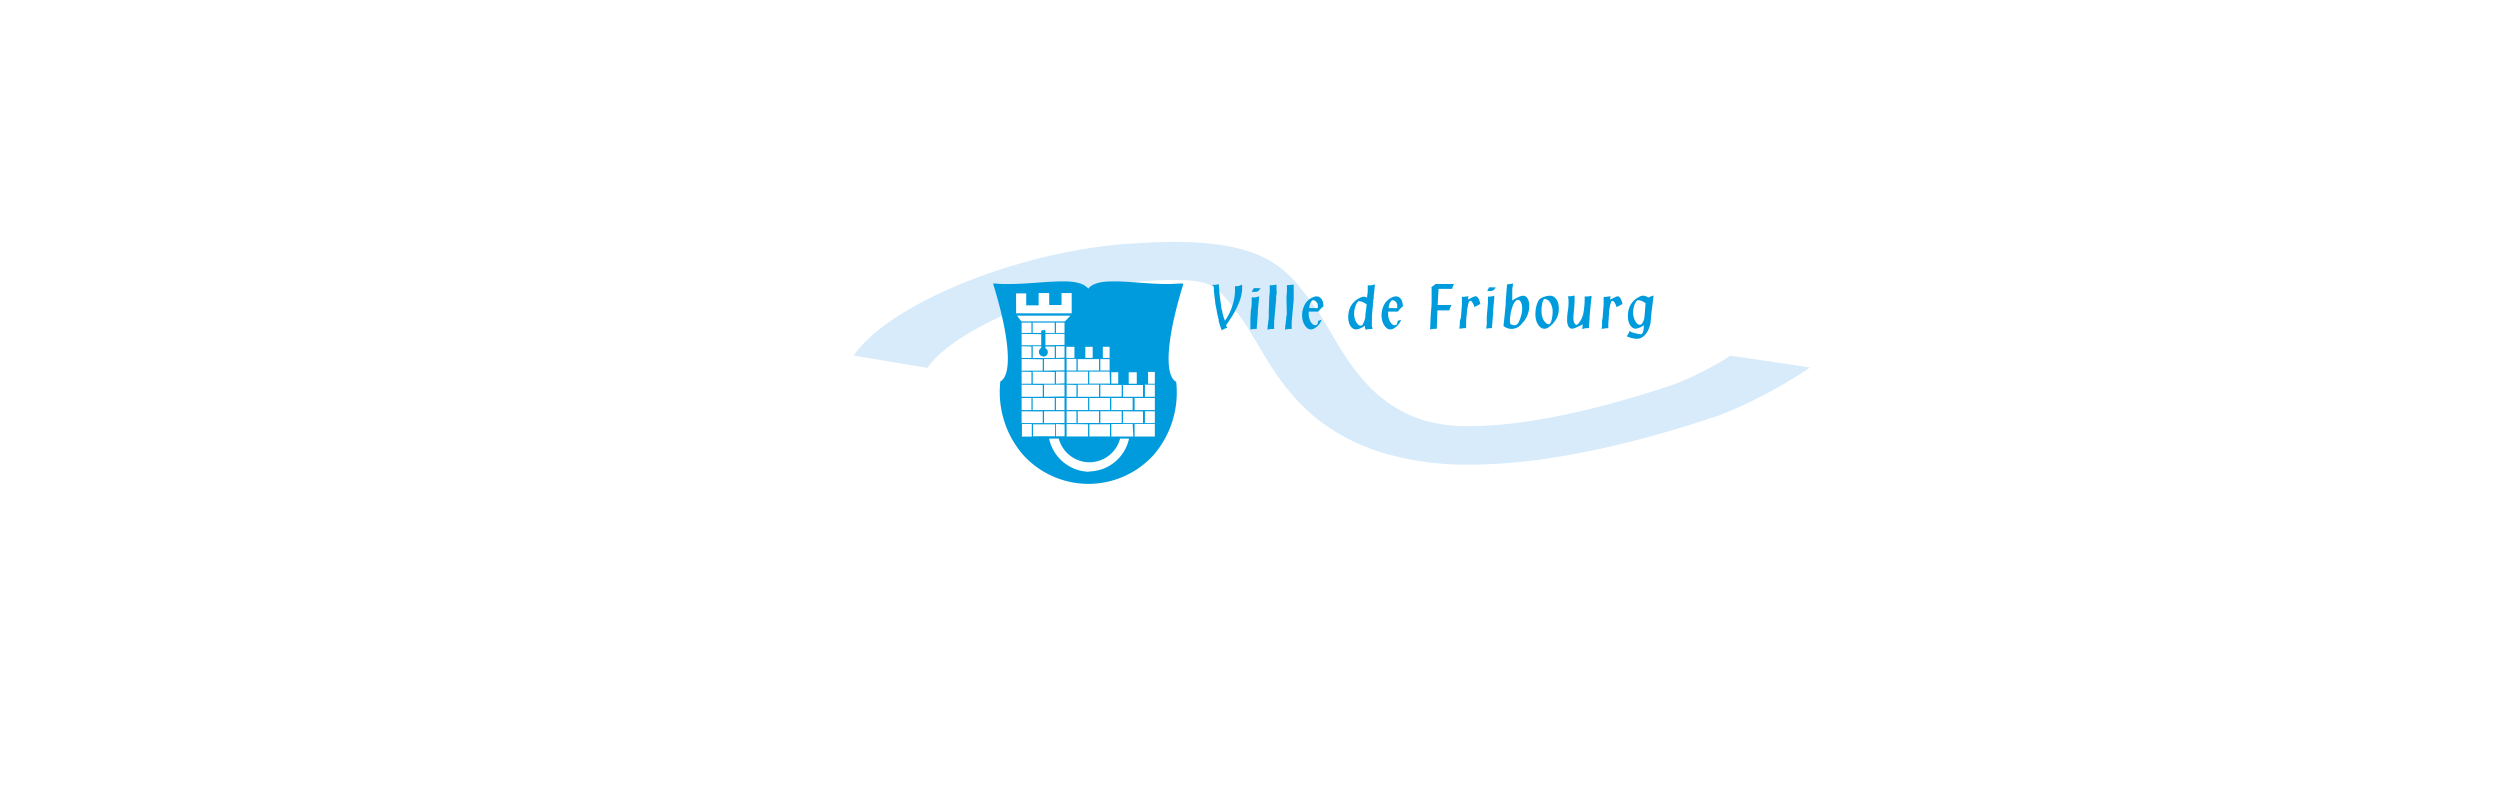 <svg id="Calque_26" data-name="Calque 26" xmlns="http://www.w3.org/2000/svg" width="310" height="98" viewBox="0 0 310 98"><defs><style>.cls-1{fill:#d7ebfa;}.cls-2{fill:#009bdc;}</style></defs><path class="cls-1" d="M133.23,36.18a49.58,49.58,0,0,1,8.54-1.31h.15c1.39-.1,2.64-.15,3.7-.15,3,0,3.88.39,4.25.55,1.46.64,2.54,2.14,3.92,4l.71,1,1.3,2.16c2.8,4.77,6.29,10.72,15.45,13.66a36.57,36.57,0,0,0,11.07,1.52c10.58,0,22.51-3.29,30.67-6.05l.06,0a58,58,0,0,0,11.4-6l-9.86-1.46a39.82,39.82,0,0,1-7,3.56c-9.89,3.34-18.86,5.18-25.26,5.18a19.61,19.61,0,0,1-5.85-.74c-6.26-2-9.21-7-11.58-11.08l-1.4-2.33-.79-1.07c-3-4.09-5.55-7.62-17.13-7.62-1.47,0-3.08.06-4.82.18h-.14c-13.93.79-30.32,7.41-34.76,13.91L115,45.62c1.64-2.4,5.69-5,10.56-7V35.89h7.68Z"/><path class="cls-2" d="M146.74,35.16l-.34,0c-.5,0-1,.06-1.62.06-1.23,0-2.48-.09-3.68-.18s-2.07-.15-3-.15c-1.16,0-2.51.11-3.16.9-.65-.79-2-.9-3.16-.9-.89,0-1.9.07-3,.15s-2.44.18-3.68.18c-.59,0-1.11,0-1.61-.06l-.35,0,.1.33c1.94,6.35,2.28,10.85.88,11.76l-.09.06v.12a11.87,11.87,0,0,0,2.86,9A10.94,10.94,0,0,0,135,60h0a10.94,10.94,0,0,0,8-3.53,11.87,11.87,0,0,0,2.86-9v-.12l-.1-.06c-1.4-.91-1.06-5.42.88-11.76Zm-6.78,11h1v1.42h-1Zm-.71,1.58h2.48v1.46h-2.48Zm1.2,3.11H137.8v-1.5h2.65Zm1.28.17v1.45h-2.48V51Zm-5.45-1.82h-2.64V47.7h2.64Zm1.36.15v1.5h-2.57v-1.5Zm-2.72-1.77h-2.66V46.08h2.66Zm-1.44.16v1.46h-1.22V47.7Zm1.44,1.61v1.5h-2.66v-1.5ZM133.48,51v1.46h-1.22V51Zm1.44,1.61v1.51h-2.66V52.58Zm-1.28-.15V51h2.64v1.45Zm1.44.15h2.56v1.51h-2.56Zm1.36-.15V51h2.65v1.45Zm1.36-6.31h.86v1.42h-.86Zm0,1.58h1.29v1.46h-2.65V47.7Zm-.16-.16h-2.57V46.08h2.52v0h0ZM136.75,43h.84v1.38h-.84Zm-.31,1.53h1.15v1.42h-1.15ZM134.58,43h.91v1.38h-.91Zm-.94,1.53h2.64v1.42h-2.64Zm-.16,1.42h-1.22V44.5h1.22Zm-.25-1.57h-1V43h1Zm-7.24-8h1.26v1.48h1.54V36.34h1.31v1.48h1.53V36.34h1.26v2.51H126Zm.12,2.76h6.62l-.68.71h-5.4Zm3.35,13.33V51H132v1.45Zm2.55.15V54.1h-1.07V52.58Zm-2.9-11.18v1.37h-2.43V41.4Zm-2.43-.16V40h1.22v1.28Zm2.76-.34h-.13a.2.2,0,0,0-.2.19v.15h-1.06V40h2.74v1.28h-1.16v-.15A.19.19,0,0,0,129.44,40.9Zm-.06,3.29a.56.56,0,0,0,.55-.56.55.55,0,0,0-.3-.49v-.21h1.16v1.42h-2.73V42.93h1.05v.21a.57.57,0,0,0-.29.49A.56.56,0,0,0,129.38,44.19Zm-1.48-1.26v1.42h-1.22V42.93Zm1.4,1.58v1.41h-2.62V44.51Zm1.49,1.57v1.46h-2.73V46.08Zm-2.89,0v1.46h-1.22V46.08Zm1.4,1.62v1.46h-2.62V47.7Zm-1.4,1.61v1.5h-1.22v-1.5Zm0,1.66h1.4v1.45h-2.62V51Zm.15-.16v-1.5h2.74v1.5Zm2.89,0v-1.5H132v1.5Zm-1.48-1.65V47.7H132v1.46Zm1.48-1.62V46.08H132v1.46Zm-1.48-1.62V44.51H132v1.41Zm1.48-1.57V42.93H132v1.42Zm-1.31-1.58V41.4H132v1.32h0v.05Zm1.31-1.53V40H132v1.28Zm-3,12.86h-1.22V52.58h1.22Zm.15-1.52h2.74V54.1h-2.74Zm7,5.88a5.19,5.19,0,0,1-5-4.11h1.2a3.93,3.93,0,0,0,7.6,0H140A5.15,5.15,0,0,1,135,58.46Zm5.44-4.37H137.8V52.58h2.65Zm2.67,0h-2.51V52.58h2.51Zm0-1.66h-1.23V51h1.23Zm0-1.62h-2.51v-1.5h2.51Zm0-1.65h-1.23V47.7h1.23Zm0-1.62h-.84V46.12h.84Z"/><path class="cls-2" d="M150.52,35.53l0,.19,0,.37.08.68.09.69c0,.21.06.43.1.64s.08.42.12.65.09.42.14.61,0,.17.06.24,0,.12,0,.17a.9.9,0,0,0,.05.19q.14.49.33,1h0l.26-.15a2.7,2.7,0,0,1,.41-.16l0,0,0,0-.13-.32a17.12,17.12,0,0,0,1-1.55,9.91,9.91,0,0,0,.66-1.39,5,5,0,0,0,.27-1,3.47,3.47,0,0,0,.06-.45c0-.14,0-.33,0-.56v-.07a.3.3,0,0,0-.14.05,2.61,2.61,0,0,1-.43.13l-.31,0c0,.24,0,.4,0,.5a6.16,6.16,0,0,1-.33,1.93,6.4,6.4,0,0,1-.93,1.86h0c0-.1-.07-.2-.1-.3s-.07-.22-.11-.37a2.53,2.53,0,0,1-.09-.34c0-.07,0-.18-.07-.34s-.07-.36-.1-.58-.08-.51-.12-.84l-.09-.75q0-.26-.06-.78v-.24l-.39.08h-.46Zm4.9,1.35h-.21l0,.49c0,.25,0,.56-.07.93s-.05.74-.09,1.1c0,.17,0,.31,0,.42s0,.24,0,.37,0,.26,0,.41,0,.24,0,.27h0a1.84,1.84,0,0,1,.48-.08h.3l.14-1.9,0-.32c.06-.7.11-1.19.14-1.47,0-.1,0-.21.05-.32H156a1.48,1.48,0,0,1-.57.1m-.22-.69h.05l.36,0a.69.69,0,0,0,.38-.09,1.12,1.12,0,0,0,.31-.37,1.61,1.61,0,0,1-.39,0l-.45,0h0Zm2.12,2.43c0,.29,0,.5,0,.63s0,.3-.05.5,0,.36-.06.49,0,.36-.06.66a1.42,1.42,0,0,1,.55-.11h.28v-.11c0-.12,0-.33,0-.64v-.13l.25-2.77V37c0-.12,0-.29.05-.52s0-.27,0-.41,0-.24,0-.3a1.54,1.54,0,0,1,0-.19.93.93,0,0,0,0-.13,1.2,1.2,0,0,1,0-.14l-.08,0a6,6,0,0,1-.76.07v.18c0,.06,0,.26,0,.6l-.06.68Zm2.23,0c0,.29,0,.5-.05.63s0,.3-.05.5,0,.36-.06.49,0,.36-.07.66a1.5,1.5,0,0,1,.56-.11h.28v-.11c0-.12,0-.33,0-.64v-.13l.25-2.77,0-.16c0-.12,0-.29,0-.52s0-.27,0-.41,0-.24,0-.3a1.54,1.54,0,0,1,0-.19.93.93,0,0,0,0-.13,1.2,1.2,0,0,1,0-.14l-.08,0a6,6,0,0,1-.76.07v.18c0,.06,0,.26,0,.6l-.06.68Zm3-1.12a.49.49,0,0,1,.11-.21.16.16,0,0,1,.14-.06.53.53,0,0,1,.44.23.73.73,0,0,1,.15.29,2.48,2.48,0,0,1,0,.45,2.35,2.35,0,0,1-.5,0h-.56a2.48,2.48,0,0,1,.18-.73m1.28.8c.09-.1.2-.19.31-.29a2,2,0,0,0-.12-.66.89.89,0,0,0-.3-.42.69.69,0,0,0-.44-.15,1.29,1.29,0,0,0-.39.08,2.82,2.82,0,0,0-.42.22,2.12,2.12,0,0,0-.72.86,2.9,2.9,0,0,0-.26,1.22,2.39,2.39,0,0,0,.15.83,1.63,1.63,0,0,0,.4.64.73.73,0,0,0,.53.25,1,1,0,0,0,.51-.17,1.89,1.89,0,0,0,.5-.44,1.82,1.82,0,0,0,.33-.59l-.43.14a.94.94,0,0,1-.11.42.26.26,0,0,1-.25.11.55.55,0,0,1-.39-.19,1.28,1.28,0,0,1-.3-.51,1.84,1.84,0,0,1-.12-.66s0-.14,0-.32h1.2a4.71,4.71,0,0,1,.3-.37M169,40.24a.36.36,0,0,1-.26.14.55.55,0,0,1-.4-.21,1.59,1.59,0,0,1-.31-.55,2.08,2.08,0,0,1-.12-.71,2.74,2.74,0,0,1,.06-.56,3,3,0,0,1,.17-.55,1.44,1.44,0,0,1,.24-.39.21.21,0,0,1,.17-.06,1.16,1.16,0,0,1,.45.12,1.7,1.7,0,0,1,.47.29L169.31,39a2.09,2.09,0,0,1-.36,1.24m.77-4.86h-.12c0,.29,0,.48,0,.58,0,.39-.06.66-.08.78l0,.18a.77.77,0,0,0-.43-.13.93.93,0,0,0-.37.1,3,3,0,0,0-.46.25,2.18,2.18,0,0,0-.4.34,2.28,2.28,0,0,0-.51.82,3,3,0,0,0-.17,1,2.45,2.45,0,0,0,.12.8,1.31,1.31,0,0,0,.35.55.74.74,0,0,0,.5.2,1.31,1.31,0,0,0,.45-.1,4.2,4.2,0,0,0,.65-.36c0,.09,0,.24.07.47l.11,0a4.11,4.11,0,0,1,.78-.07,3.15,3.15,0,0,1-.09-.36,5.21,5.21,0,0,1,0-.64c0-.12,0-.22,0-.32,0-.49.07-1,.12-1.58,0-.37.06-.67.09-.9s0-.42.05-.58,0-.33.05-.49,0-.38.08-.64h-.08a1.74,1.74,0,0,1-.64.1m2.62,2.12a.49.49,0,0,1,.11-.21.17.17,0,0,1,.14-.06.54.54,0,0,1,.44.23.73.73,0,0,1,.15.29,2.48,2.48,0,0,1,0,.45,2.35,2.35,0,0,1-.5,0h-.56a2.48,2.48,0,0,1,.18-.73m1.28.8c.09-.1.2-.19.31-.29a2,2,0,0,0-.12-.66.89.89,0,0,0-.3-.42.69.69,0,0,0-.44-.15,1.29,1.29,0,0,0-.39.08,2.32,2.32,0,0,0-.41.22,2.07,2.07,0,0,0-.73.86,2.9,2.9,0,0,0-.26,1.22,2.39,2.39,0,0,0,.15.83,1.63,1.63,0,0,0,.4.64.73.73,0,0,0,.53.25,1,1,0,0,0,.51-.17,1.89,1.89,0,0,0,.5-.44,2.06,2.06,0,0,0,.34-.59l-.44.14a.82.82,0,0,1-.11.42c0,.08-.13.11-.25.11a.55.55,0,0,1-.39-.19,1.41,1.41,0,0,1-.3-.51,1.84,1.84,0,0,1-.12-.66s0-.14,0-.32h1.2c.11-.15.22-.27.3-.37m3.89-2.56c0,.73,0,1.23,0,1.47s0,.67-.06,1.24-.07,1.13-.09,1.5,0,.69-.06.94a2.61,2.61,0,0,1,.71-.09h.14l.08-2.28h1.12l.18,0,.19,0a1.13,1.13,0,0,1,.1-.34,2.08,2.08,0,0,1,.17-.33h-.15l-.31,0h-1.27l.11-2h1.27l.42,0a1.8,1.8,0,0,1,.23-.6H178a2.45,2.45,0,0,1-.52.38m3.54,4.18c0,.22,0,.36,0,.44s-.05.39-.06.53l.2,0a2.23,2.23,0,0,1,.47-.06h.17v-.35c0-.35,0-.83.09-1.45,0-.36.07-.66.11-.88a2.45,2.45,0,0,1,.14-.54.74.74,0,0,1,.11-.16.14.14,0,0,1,.09,0c.07,0,.16.07.25.22a1.86,1.86,0,0,1,.24.55l.73-.39a2.4,2.4,0,0,0-.21-.64.9.9,0,0,0-.19-.23.3.3,0,0,0-.18-.09,1.38,1.38,0,0,0-.36.12c-.19.09-.39.19-.59.31l.05-.42H182a4.15,4.15,0,0,1-.72.07s0,.25,0,.63v.15a.76.76,0,0,0,0,.15l-.13,1.68Zm3.7-3h-.21l0,.49q0,.38-.06.93l-.09,1.1c0,.17,0,.31,0,.42s0,.24,0,.37,0,.26-.05.41a1.84,1.84,0,0,1,0,.27h0a2,2,0,0,1,.49-.08H185l.15-1.9,0-.32c.06-.7.11-1.19.14-1.47a1.92,1.92,0,0,1,0-.32h-.07a1.52,1.52,0,0,1-.57.1m-.23-.69h0l.36,0a.7.7,0,0,0,.39-.09,1.25,1.25,0,0,0,.31-.37,1.61,1.61,0,0,1-.39,0l-.45,0h0Zm2.81,3.88a.61.61,0,0,1,0-.14v-.12a.23.23,0,0,0,0-.07,6,6,0,0,1,.39-1.82,1.73,1.73,0,0,1,.3-.47.43.43,0,0,1,.31-.18.34.34,0,0,1,.26.15,1.1,1.1,0,0,1,.2.39,2.38,2.38,0,0,1,.06.55,3.75,3.75,0,0,1-.08.69,5.5,5.5,0,0,1-.23.72,1.61,1.61,0,0,1-.28.5.44.44,0,0,1-.37.16,1.32,1.32,0,0,1-.52-.16l0,0h0a1,1,0,0,1,0-.17m-.3-4.71h-.1l-.16,2,0,.41c-.07.75-.16,1.66-.28,2.72a1.57,1.57,0,0,0,2.26-.27,3.24,3.24,0,0,0,.51-.66,2.86,2.86,0,0,0,.32-.77,3.24,3.24,0,0,0,.11-.82,1.83,1.83,0,0,0-.1-.64,1,1,0,0,0-.26-.43.54.54,0,0,0-.38-.16,1.49,1.49,0,0,0-.61.17,3.87,3.87,0,0,0-.76.43c0-.16,0-.32,0-.47s0-.29,0-.41,0-.26,0-.43.06-.43.1-.8h-.07a2.48,2.48,0,0,1-.68.08m4.65,5.53a1,1,0,0,0,.52-.19,3.1,3.1,0,0,0,.83-.86,2.44,2.44,0,0,0,.42-1.38,2.91,2.91,0,0,0-.09-.79,1.31,1.31,0,0,0-.31-.55.87.87,0,0,0-.67-.33,2.17,2.17,0,0,0-.73.13,1.49,1.49,0,0,0-.58.31,1.34,1.34,0,0,0-.27.45,3.69,3.69,0,0,0-.19.66,4.74,4.74,0,0,0-.06.75,2.81,2.81,0,0,0,.14.89,1.66,1.66,0,0,0,.41.66.85.85,0,0,0,.56.25Zm.23-.69a1.23,1.23,0,0,1-.44-.59,2.53,2.53,0,0,1-.16-1,3.85,3.85,0,0,1,.09-.86,1.25,1.25,0,0,1,.23-.55.15.15,0,0,1,.12,0,.59.59,0,0,1,.26.08.81.81,0,0,1,.23.17,2.06,2.06,0,0,1,.44,1.48,3.79,3.79,0,0,1-.1.77,1.33,1.33,0,0,1-.22.55.25.25,0,0,1-.18.08.5.5,0,0,1-.27-.11m4.45.69h.06a1.79,1.79,0,0,1,.62-.1h.14l.09-1.21,0-.24.13-1.4.11-1,0-.15h-.07a2.07,2.07,0,0,1-.52.07h-.26v.19s0,.09,0,.15q0,.69-.12,1.47a3.12,3.12,0,0,1-.26.93,3.59,3.59,0,0,1-.21.38,2.84,2.84,0,0,1-.24.29.29.29,0,0,1-.19.11c-.1,0-.19-.08-.27-.25a1.31,1.31,0,0,1-.11-.58c0-.13,0-.41.06-.83q.09-1,.09-1.35c0-.12,0-.29,0-.49v-.12h-.12a2.14,2.14,0,0,1-.58.08h-.12a2.66,2.66,0,0,1,.07.69c0,.21,0,.6-.09,1.15s-.09,1-.09,1.13a1.82,1.82,0,0,0,.08.55.88.88,0,0,0,.21.37.5.5,0,0,0,.32.13,1.36,1.36,0,0,0,.45-.12c.2-.08.45-.2.74-.35l.14-.07Zm2.45-1c0,.22,0,.36,0,.44s0,.39-.06.53l.2,0a2.24,2.24,0,0,1,.48-.06h.16c0-.06,0-.12,0-.17v-.18c0-.35.05-.83.09-1.45,0-.36.06-.66.1-.88a2.39,2.39,0,0,1,.15-.54.74.74,0,0,1,.1-.16.19.19,0,0,1,.1,0c.07,0,.15.07.25.22a1.86,1.86,0,0,1,.23.55l.74-.39a2.8,2.8,0,0,0-.22-.64.71.71,0,0,0-.18-.23.3.3,0,0,0-.19-.09,1.25,1.25,0,0,0-.35.12c-.19.09-.39.19-.6.31l.06-.42h-.14a4,4,0,0,1-.72.07s0,.25,0,.63c0,0,0,.09,0,.15v.15l-.13,1.68Zm5.16-.05a1.18,1.18,0,0,1-.21.39.36.36,0,0,1-.27.14.5.5,0,0,1-.39-.22,1.87,1.87,0,0,1-.32-.58,2.58,2.58,0,0,1-.12-.71,2.88,2.88,0,0,1,.1-.7,2.09,2.09,0,0,1,.24-.6c.1-.16.2-.24.28-.24a1.42,1.42,0,0,1,.47.11,1.88,1.88,0,0,1,.46.28l-.13,1.61a1.78,1.78,0,0,1-.11.52m-.13,1.53-.1.16h-.18a2.44,2.44,0,0,1-.55-.09,3.44,3.44,0,0,1-.38-.11c-.12,0-.26-.11-.41-.19a2.51,2.51,0,0,1-.13.33l-.18.28,0,.07a3.58,3.58,0,0,0,.63.21,3,3,0,0,0,.64.08,1.16,1.16,0,0,0,.56-.16,1.71,1.71,0,0,0,.5-.44,2.55,2.55,0,0,0,.38-.67,3.06,3.06,0,0,0,.22-.8c.05-.64.09-1.1.13-1.38s.11-.91.23-1.9h0a.87.87,0,0,0-.27.07,3.26,3.26,0,0,0-.38.18,1.14,1.14,0,0,0-.62-.25,1.24,1.24,0,0,0-.57.18,2.83,2.83,0,0,0-.63.46,2.52,2.52,0,0,0-.54.84,3.41,3.41,0,0,0-.17,1.11,2.06,2.06,0,0,0,.13.76,1.45,1.45,0,0,0,.35.55.74.74,0,0,0,.5.2,2.31,2.31,0,0,0,1-.43v.08a3,3,0,0,1-.13.85"/></svg>